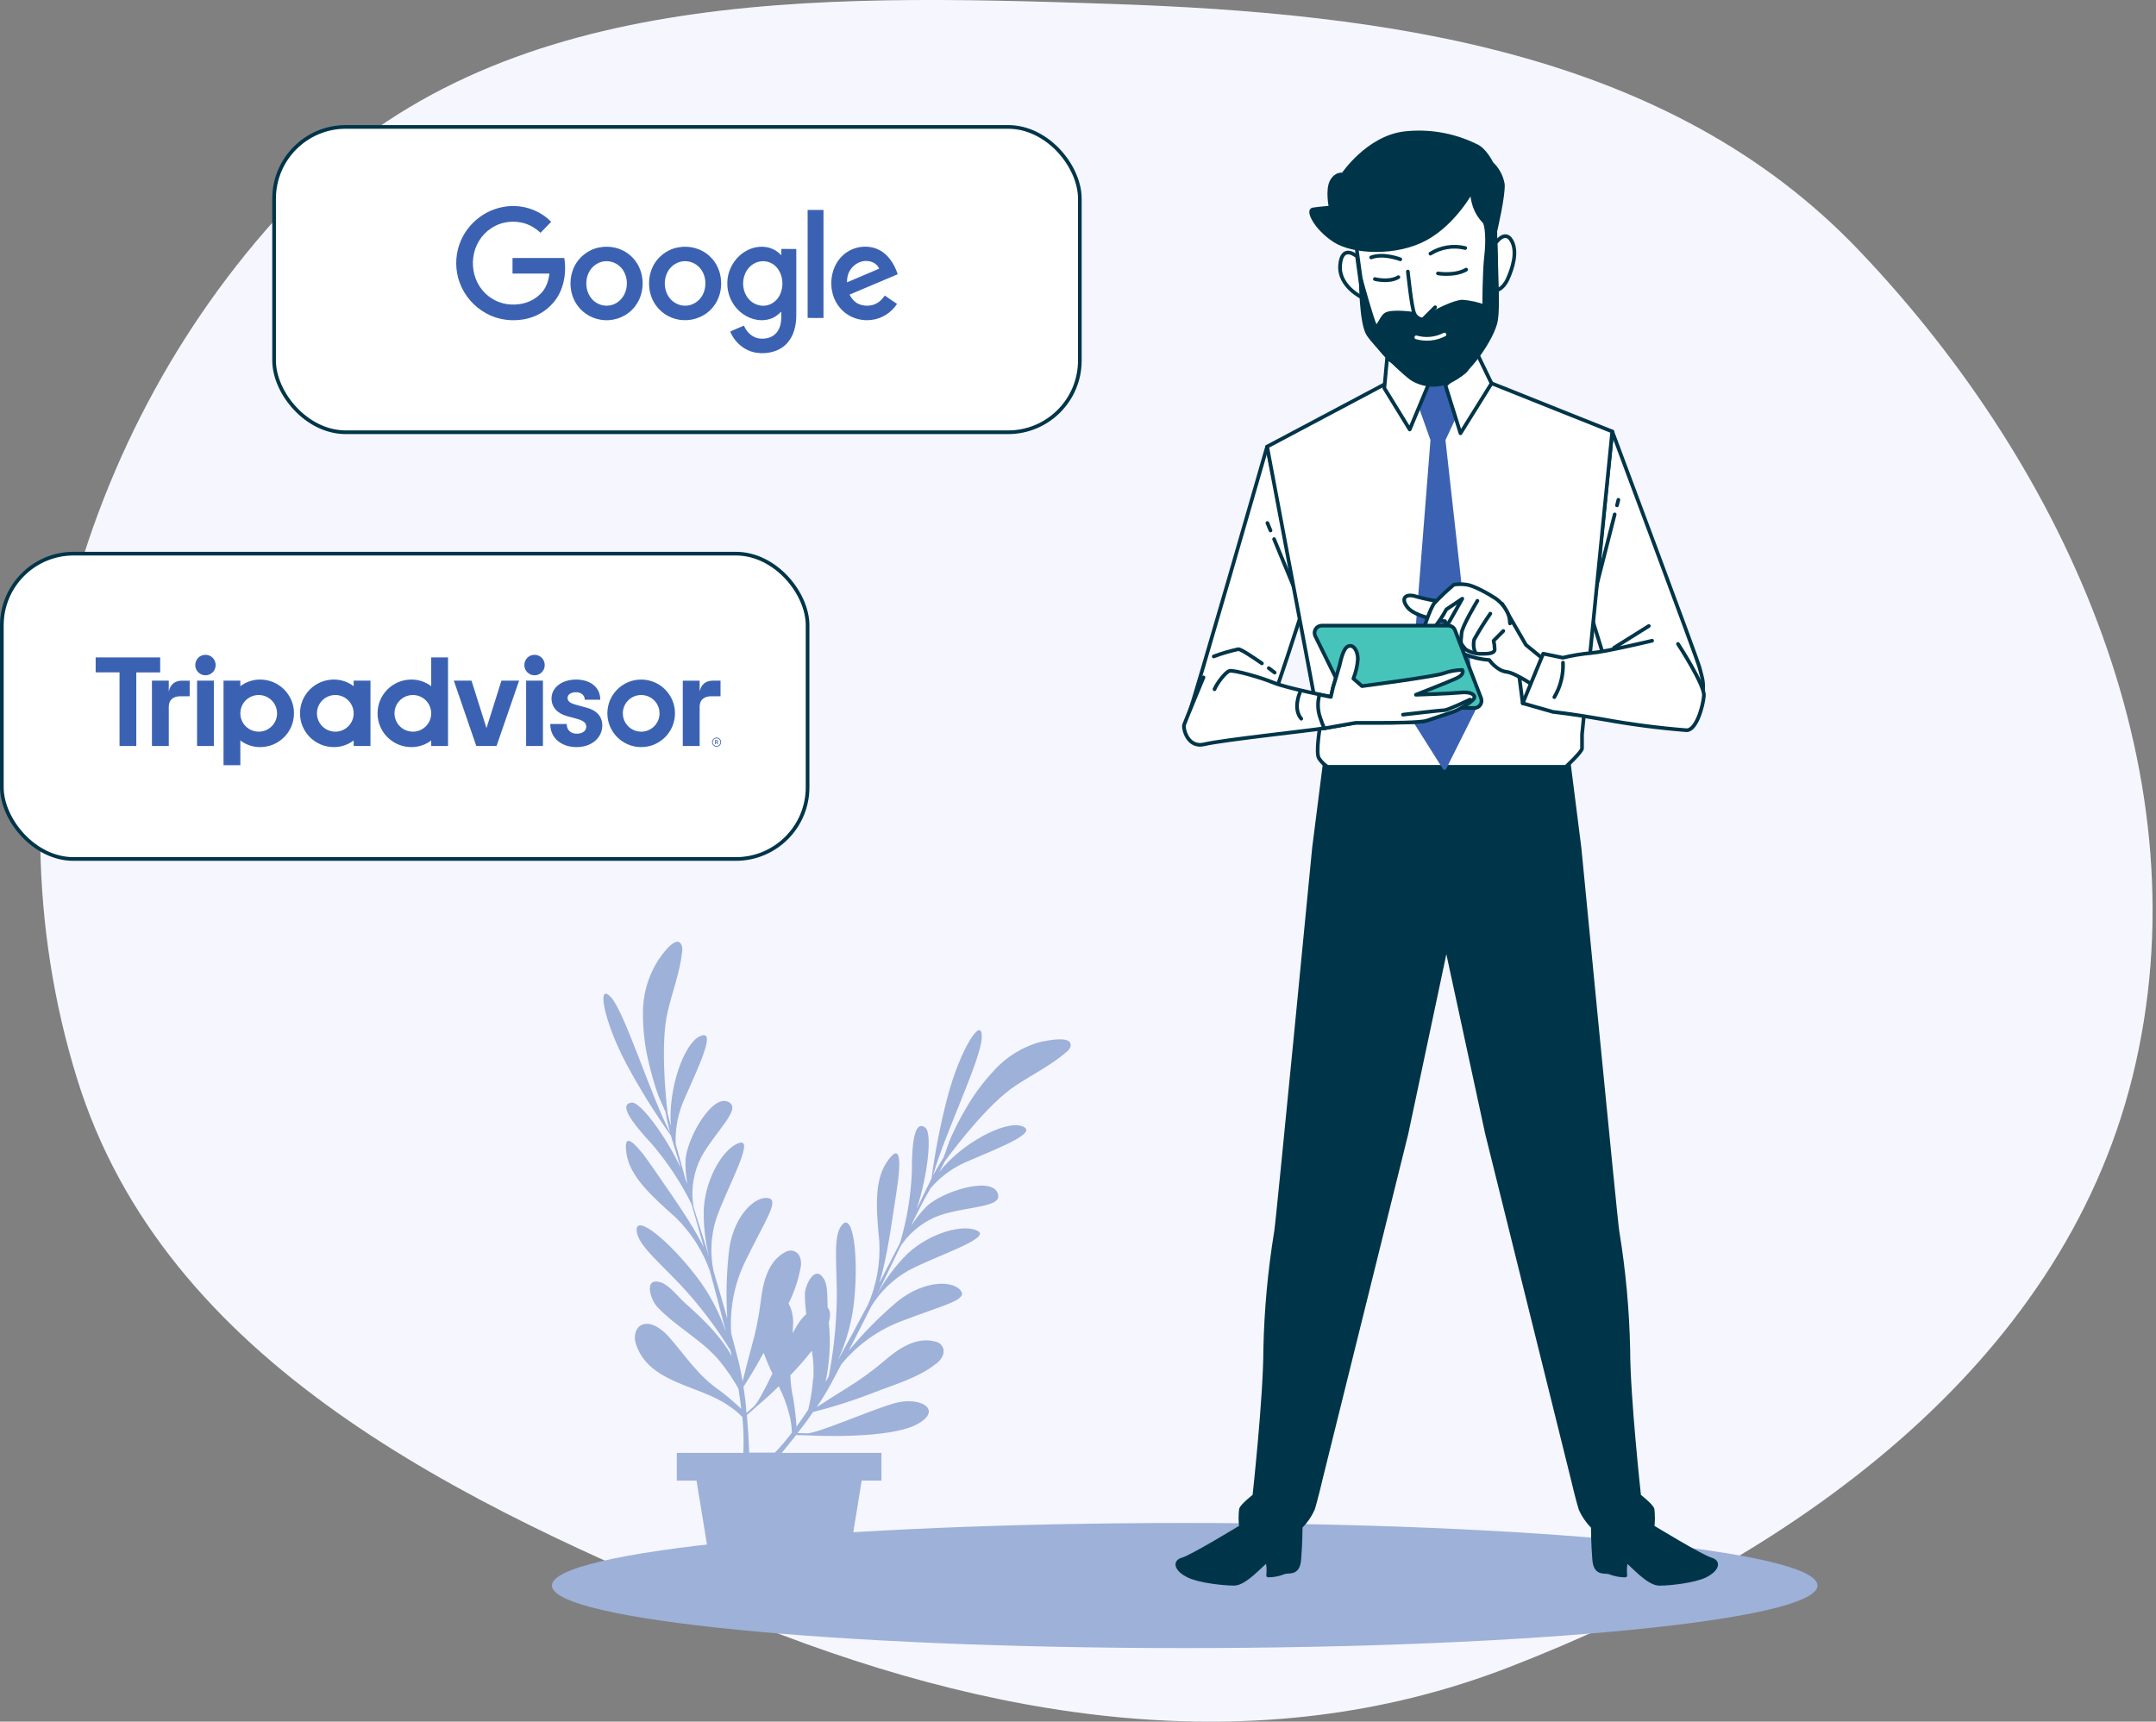 <?xml version="1.0" encoding="UTF-8"?> <svg xmlns="http://www.w3.org/2000/svg" width="293" height="234" viewBox="0 0 293 234" fill="none"><rect x="0" y="0" width="293" height="234" fill="#808080" stroke="none"/><path fill-rule="evenodd" clip-rule="evenodd" d="M150.87 0.528C188.441 1.789 226.769 6.896 252.633 34.035C281.306 64.121 299.765 106.059 289.811 146.317C280.004 185.98 243.28 211.813 205.016 226.622C170.634 239.928 134.141 233.777 100.045 219.76C62.495 204.322 22.485 185.262 10.486 146.645C-2.353 105.328 10.083 58.169 40.12 26.906C67.714 -1.815 110.955 -0.811 150.87 0.528Z" fill="#F5F5FF"></path><g opacity="0.1"><path fill-rule="evenodd" clip-rule="evenodd" d="M150.87 0.528C188.441 1.789 226.769 6.896 252.633 34.035C281.306 64.121 299.765 106.059 289.811 146.317C280.004 185.98 243.28 211.813 205.016 226.622C170.634 239.928 134.141 233.777 100.045 219.76C62.495 204.322 22.485 185.262 10.486 146.645C-2.353 105.328 10.083 58.169 40.12 26.906C67.714 -1.815 110.955 -0.811 150.87 0.528Z" fill="white"></path></g><path d="M161 224C208.496 224 247 220.194 247 215.5C247 210.806 208.496 207 161 207C113.504 207 75 210.806 75 215.5C75 220.194 113.504 224 161 224Z" fill="#9DB1D9"></path><path d="M232.5 211.941C231.214 211.577 224.582 207.524 224.582 207.524C224.676 206.727 224.676 205.923 224.582 205.127C224.394 204.575 222.762 203.307 222.762 203.307C222.762 203.307 221.288 189.861 221.288 183.412C221.177 178.04 220.684 172.683 219.813 167.381C219.631 166.647 214.656 115.244 214.656 115.244L212.999 102.163L196.617 102.97L180.235 102.163L178.573 115.244C178.573 115.244 173.598 166.647 173.416 167.381C172.548 172.683 172.055 178.04 171.941 183.412C171.941 189.861 170.467 203.307 170.467 203.307C170.467 203.307 168.81 204.599 168.647 205.127C168.55 205.923 168.55 206.728 168.647 207.524C168.647 207.524 162.009 211.577 160.723 211.941C159.436 212.305 159.982 213.415 161.457 214.155C162.931 214.895 166.25 215.259 167.724 215.259C169.199 215.259 171.407 212.681 171.972 212.311C172.536 211.941 172.342 214.131 172.342 214.131C173.034 214.133 173.721 214.007 174.368 213.761C175.102 213.391 176.395 214.131 176.577 211.941C176.759 209.75 176.765 207.524 176.765 207.524C177.457 206.831 178.019 206.019 178.421 205.127C178.791 204.023 179.525 200.88 179.525 200.88L191.132 154.088L196.557 128.501L202.09 154.094L213.697 200.886C213.697 200.886 214.437 204.023 214.801 205.133C215.205 206.026 215.769 206.838 216.464 207.53C216.464 207.53 216.464 209.738 216.646 211.947C216.828 214.155 218.12 213.421 218.855 213.767C219.502 214.013 220.189 214.139 220.881 214.137C220.881 214.137 220.699 211.922 221.251 212.317C221.803 212.711 224.018 215.266 225.498 215.266C226.979 215.266 230.292 214.895 231.766 214.161C233.24 213.427 233.793 212.311 232.5 211.941Z" fill="#003549" stroke="#003549" stroke-width="0.5" stroke-linecap="round" stroke-linejoin="round"></path><path d="M172.201 60.703C172.201 60.703 162.086 95.894 161.649 96.756C161.213 97.618 163.846 97.193 166.34 97.636C168.833 98.079 172.346 96.168 172.789 95.439C173.232 94.711 176.891 83.305 176.891 83.305L172.201 60.703Z" fill="white" stroke="#003549" stroke-width="0.5" stroke-linecap="round" stroke-linejoin="round"></path><path d="M172.663 72.105L172.238 71.086" stroke="#003549" stroke-width="0.5" stroke-linecap="round" stroke-linejoin="round"></path><path d="M175.976 80.125L173.148 73.275" stroke="#003549" stroke-width="0.5" stroke-linecap="round" stroke-linejoin="round"></path><path d="M172.426 90.81L173.227 91.417L172.426 90.81Z" fill="white"></path><path d="M172.426 90.81L173.227 91.417" stroke="#003549" stroke-width="0.5" stroke-linecap="round" stroke-linejoin="round"></path><path d="M164.945 89.221C166.038 88.81 167.16 88.479 168.301 88.232C168.64 88.232 170.212 89.276 171.492 90.161" fill="white"></path><path d="M164.945 89.221C166.038 88.81 167.16 88.479 168.301 88.232C168.64 88.232 170.212 89.276 171.492 90.161" stroke="#003549" stroke-width="0.5" stroke-linecap="round" stroke-linejoin="round"></path><path d="M219.104 58.653C219.104 58.653 230.681 89.597 230.972 90.75C231.263 91.903 231.579 92.655 231.415 93.972C231.251 95.288 229.213 96.168 228.776 96.168C228.339 96.168 225.135 94.117 223.794 93.535C222.453 92.952 218.516 91.041 218.516 91.041L216.465 84.427L219.104 58.653Z" fill="white" stroke="#003549" stroke-width="0.5" stroke-linecap="round" stroke-linejoin="round"></path><path d="M219.746 68.689L219.94 67.93" stroke="#003549" stroke-width="0.5" stroke-linecap="round" stroke-linejoin="round"></path><path d="M216.984 79.561L219.436 69.914" stroke="#003549" stroke-width="0.5" stroke-linecap="round" stroke-linejoin="round"></path><path d="M224.078 85.082L219.352 88.037" stroke="#003549" stroke-width="0.5" stroke-linecap="round" stroke-linejoin="round"></path><path d="M188.767 51.912L172.203 60.703L179.387 98.807C179.387 98.807 178.78 102.326 179.241 103.054C179.543 103.524 179.942 103.924 180.412 104.225H212.8C212.8 104.225 214.997 102.174 214.997 101.731V99.826L219.104 58.647L202.722 52.106L188.767 51.912Z" fill="white" stroke="#003549" stroke-width="0.5" stroke-linecap="round" stroke-linejoin="round"></path><path d="M192.475 53.647L194.654 59.781L191.711 97.102L196.31 104.389L200.272 96.465L196.183 59.781L198.743 54.284L195.036 50.195L192.475 53.647Z" fill="#3B62B2" stroke="#3B62B2" stroke-width="0.5" stroke-linecap="round" stroke-linejoin="round"></path><path d="M188.511 48.666L188.129 52.755L191.581 58.373L194.136 52.239L188.511 48.666Z" fill="white" stroke="#003549" stroke-width="0.5" stroke-linecap="round" stroke-linejoin="round"></path><path d="M196.434 52.368L198.478 58.89L202.701 52.113L200.784 48.151L196.434 52.368Z" fill="white" stroke="#003549" stroke-width="0.5" stroke-linecap="round" stroke-linejoin="round"></path><path d="M184.423 34.863C184.423 34.863 182.378 33.073 182.123 36.01C181.868 38.946 185.193 40.481 185.193 40.481L184.423 34.863Z" fill="white" stroke="#003549" stroke-width="0.5" stroke-linecap="round" stroke-linejoin="round"></path><path d="M203.23 33.073C203.23 33.073 204.505 31.155 205.403 32.684C206.301 34.213 205.53 36.519 204.893 37.927C204.256 39.334 203.358 39.462 203.358 39.462L203.23 33.073Z" fill="white" stroke="#003549" stroke-width="0.5" stroke-linecap="round" stroke-linejoin="round"></path><path d="M183.912 30.385C183.912 30.385 185.192 40.093 185.702 43.169C186.159 45.527 187.425 47.652 189.282 49.176C190.428 50.195 192.6 52.113 194.645 52.113C196.69 52.113 198.741 50.966 199.25 50.292C199.76 49.619 203.085 44.54 203.34 43.139C203.595 41.737 203.34 37.132 203.34 36.107C203.34 35.081 203.085 30.227 203.085 30.227C203.085 30.227 203.085 26.648 201.805 24.348C200.525 22.048 196.308 21.921 190.277 23.074C184.246 24.227 183.633 25.373 183.633 26.52C183.633 27.667 183.912 30.385 183.912 30.385Z" fill="white" stroke="#003549" stroke-width="0.5" stroke-linecap="round" stroke-linejoin="round"></path><path d="M195.418 37.162C195.418 37.162 197.718 37.544 199.253 36.646L195.418 37.162Z" fill="white"></path><path d="M195.418 37.162C195.418 37.162 197.718 37.544 199.253 36.646" stroke="#003549" stroke-width="0.5" stroke-linecap="round" stroke-linejoin="round"></path><path d="M186.848 37.927C186.848 37.927 188.759 38.437 190.039 37.672L186.848 37.927Z" fill="white"></path><path d="M186.848 37.927C186.848 37.927 188.759 38.437 190.039 37.672" stroke="#003549" stroke-width="0.5" stroke-linecap="round" stroke-linejoin="round"></path><path d="M194.391 34.474C195.088 34.036 195.866 33.743 196.679 33.612C197.492 33.48 198.323 33.514 199.123 33.71" fill="white"></path><path d="M194.391 34.474C195.088 34.036 195.866 33.743 196.679 33.612C197.492 33.48 198.323 33.514 199.123 33.71" stroke="#003549" stroke-width="0.5" stroke-linecap="round" stroke-linejoin="round"></path><path d="M190.302 35.245C190.302 35.245 188.002 34.347 186.34 34.99L190.302 35.245Z" fill="white"></path><path d="M190.302 35.245C190.302 35.245 188.002 34.347 186.34 34.99" stroke="#003549" stroke-width="0.5" stroke-linecap="round" stroke-linejoin="round"></path><path d="M200.017 25.913C200.017 25.913 197.717 30.258 193.755 32.43C189.793 34.602 183.914 34.347 181.359 32.684C178.805 31.022 177.652 28.595 178.416 28.468C179.181 28.34 180.843 28.213 180.843 28.213C180.843 28.213 180.334 25.786 180.977 24.633C181.62 23.48 182.506 23.741 182.506 23.741C182.506 23.741 185.831 18.754 190.818 18.117C194.147 17.731 197.516 18.308 200.526 19.779C201.806 20.289 202.704 22.206 202.704 22.206C203.506 22.954 204.043 23.942 204.233 25.021C204.361 26.55 203.214 31.41 203.214 31.41C203.214 31.41 203.341 41.252 203.341 43.169C203.341 45.086 200.017 50.322 197.462 51.603C196.643 52.065 195.718 52.308 194.777 52.308C193.837 52.308 192.912 52.065 192.092 51.603C191.073 51.093 186.984 47.004 185.958 45.469C184.933 43.934 184.939 37.927 184.939 37.927C184.939 37.927 186.468 43.551 186.856 44.188C187.245 44.825 187.621 43.297 188.258 42.787C188.895 42.277 191.201 42.526 192.22 42.653C193.239 42.781 194.01 42.914 194.519 42.653C195.029 42.392 197.59 40.997 198.767 40.997C199.769 41.08 200.757 41.294 201.703 41.634C201.703 41.634 201.703 37.035 201.958 34.863C202.213 32.691 202.086 30.616 201.703 30.13C201.135 29.548 200.698 28.851 200.423 28.085C200.183 27.385 200.046 26.653 200.017 25.913Z" fill="#003549" stroke="#003549" stroke-width="0.5" stroke-linecap="round" stroke-linejoin="round"></path><path d="M191.328 36.907C191.328 36.907 191.838 41.889 192.22 42.653C192.326 42.873 192.489 43.06 192.691 43.196C192.894 43.331 193.129 43.41 193.373 43.424L195.035 41.761" fill="white"></path><path d="M191.328 36.907C191.328 36.907 191.838 41.889 192.22 42.653C192.326 42.873 192.489 43.06 192.691 43.196C192.894 43.331 193.129 43.41 193.373 43.424L195.035 41.761" stroke="#003549" stroke-width="0.5" stroke-linecap="round" stroke-linejoin="round"></path><path d="M192.473 45.851C193.753 46.218 195.125 46.082 196.307 45.469" stroke="white" stroke-width="0.5" stroke-linecap="round" stroke-linejoin="round"></path><path d="M206.936 95.585L206.348 91.041L210.304 91.775L206.936 95.585Z" fill="white" stroke="#003549" stroke-width="0.5" stroke-linecap="round" stroke-linejoin="round"></path><path d="M196.088 81.807C194.858 81.654 193.641 81.408 192.447 81.073C191.131 80.636 190.251 81.224 191.276 82.541C192.302 83.857 195.948 84.428 196.385 84.428C196.385 84.428 197.113 88.238 199.17 88.972C200.199 89.382 201.286 89.63 202.392 89.706C202.392 89.706 203.417 91.169 204.734 91.314C206.051 91.46 209.133 93.662 209.133 93.662L210.601 90.289L207.373 87.65L204.151 82.08L201.075 81.054L198.436 80.18L196.088 81.807Z" fill="white" stroke="#003549" stroke-width="0.5" stroke-linecap="round" stroke-linejoin="round"></path><path d="M204.299 85.763L202.982 87.085C203.072 87.469 203.121 87.862 203.128 88.256C203.128 88.863 202.102 88.863 201.368 88.863C200.591 88.889 199.825 88.677 199.172 88.256C198.565 87.82 196.241 85.763 196.241 85.763L198.729 81.37L196.557 82.832C196.026 83.827 195.387 84.761 194.651 85.617C193.772 86.497 193.48 85.471 193.48 85.471C193.48 85.471 194.354 82.686 194.943 81.952C195.777 81.076 196.658 80.246 197.582 79.465C198.165 79.375 198.759 79.375 199.342 79.465C200.367 79.61 202.418 80.781 203.298 81.37C204.108 81.954 204.722 82.771 205.057 83.712C205.143 84.047 205.192 84.391 205.203 84.737" fill="white"></path><path d="M204.299 85.763L202.982 87.085C203.072 87.469 203.121 87.862 203.128 88.256C203.128 88.863 202.102 88.863 201.368 88.863C200.591 88.889 199.825 88.677 199.172 88.256C198.565 87.82 196.241 85.763 196.241 85.763L198.729 81.37L196.557 82.832C196.026 83.827 195.387 84.761 194.651 85.617C193.772 86.497 193.48 85.471 193.48 85.471C193.48 85.471 194.354 82.686 194.943 81.952C195.777 81.076 196.658 80.246 197.582 79.465C198.165 79.375 198.759 79.375 199.342 79.465C200.367 79.61 202.418 80.781 203.298 81.37C204.108 81.954 204.722 82.771 205.057 83.712C205.143 84.047 205.192 84.391 205.203 84.737" stroke="#003549" stroke-width="0.5" stroke-linecap="round" stroke-linejoin="round"></path><path d="M200.487 88.674C200.249 88.121 200.198 87.506 200.342 86.921C201.012 85.71 201.745 84.536 202.538 83.402" stroke="#003549" stroke-width="0.5" stroke-linecap="round" stroke-linejoin="round"></path><path d="M199.171 88.255C199.171 88.255 198.934 87.989 198.673 87.618C198.412 87.248 198.624 86.587 198.624 86.102C198.624 85.222 200.778 81.66 200.778 81.66" stroke="#003549" stroke-width="0.5" stroke-linecap="round" stroke-linejoin="round"></path><path d="M228.04 87.522C228.04 87.522 231.68 93.092 231.559 94.56C231.438 96.028 230.534 99.25 229.211 99.25C225.427 98.95 221.66 98.46 217.926 97.782C213.824 97.048 211.039 96.756 211.039 96.756L206.938 95.585L209.722 88.844L212.386 89.397C213.659 89.087 214.953 88.872 216.257 88.754C218.162 88.608 224.521 87.085 224.521 87.085" fill="white"></path><path d="M228.04 87.522C228.04 87.522 231.68 93.092 231.559 94.56C231.438 96.028 230.534 99.25 229.211 99.25C225.427 98.95 221.66 98.46 217.926 97.782C213.824 97.048 211.039 96.756 211.039 96.756L206.938 95.585L209.722 88.844L212.386 89.397C213.659 89.087 214.953 88.872 216.257 88.754C218.162 88.608 224.521 87.085 224.521 87.085" stroke="#003549" stroke-width="0.5" stroke-linecap="round" stroke-linejoin="round"></path><path d="M212.411 90.064C212.482 91.709 212.073 93.338 211.234 94.754" stroke="#003549" stroke-width="0.5" stroke-linecap="round" stroke-linejoin="round"></path><path d="M163.555 92.067C163.555 92.067 161.061 98.073 160.915 98.516C160.77 98.959 161.358 101.738 163.7 101.156C166.042 100.573 178.505 99.25 180.082 98.953L184.19 98.225H187.454C188.923 98.225 193.024 98.225 193.904 97.928L197.423 96.757C198.303 96.465 200.208 95.288 200.354 94.852C200.499 94.415 199.911 93.972 198.448 94.117C196.986 94.263 192.436 94.409 192.436 94.409C192.436 94.409 196.543 92.801 197.86 92.212C199.177 91.624 198.74 91.041 198.74 91.041C197.892 91.047 197.051 91.195 196.252 91.478C195.221 91.921 185.112 93.237 185.112 93.237L183.935 92.212C184.275 91.37 184.48 90.479 184.542 89.573C184.542 88.402 183.935 87.522 183.225 87.819C182.515 88.117 182.2 89.87 182.048 90.453C181.896 91.035 181.174 93.383 181.174 93.383L180.877 94.706C180.877 94.706 174.87 93.535 173.111 92.801C171.351 92.067 167.687 91.041 167.104 91.187C166.522 91.332 165.345 92.946 165.053 93.68" fill="white"></path><path d="M163.555 92.067C163.555 92.067 161.061 98.073 160.915 98.516C160.77 98.959 161.358 101.738 163.7 101.156C166.042 100.573 178.505 99.25 180.082 98.953L184.19 98.225H187.454C188.923 98.225 193.024 98.225 193.904 97.928L197.423 96.757C198.303 96.465 200.208 95.288 200.354 94.852C200.499 94.415 199.911 93.972 198.448 94.117C196.986 94.263 192.436 94.409 192.436 94.409C192.436 94.409 196.543 92.801 197.86 92.212C199.177 91.624 198.74 91.041 198.74 91.041C197.892 91.047 197.051 91.195 196.252 91.478C195.221 91.921 185.112 93.237 185.112 93.237L183.935 92.212C184.275 91.37 184.48 90.479 184.542 89.573C184.542 88.402 183.935 87.522 183.225 87.819C182.515 88.117 182.2 89.87 182.048 90.453C181.896 91.035 181.174 93.383 181.174 93.383L180.877 94.706C180.877 94.706 174.87 93.535 173.111 92.801C171.351 92.067 167.687 91.041 167.104 91.187C166.522 91.332 165.345 92.946 165.053 93.68" stroke="#003549" stroke-width="0.5" stroke-linecap="round" stroke-linejoin="round"></path><path d="M176.648 94.166C176.648 94.166 175.671 96.32 176.842 97.685" stroke="#003549" stroke-width="0.5" stroke-linecap="round" stroke-linejoin="round"></path><path d="M178.744 86.448L183.21 95.513C183.291 95.676 183.415 95.814 183.569 95.911C183.723 96.009 183.901 96.062 184.083 96.065L200.35 96.229C200.51 96.231 200.669 96.193 200.811 96.12C200.954 96.046 201.076 95.939 201.168 95.807C201.259 95.676 201.317 95.524 201.336 95.365C201.356 95.205 201.336 95.044 201.278 94.894L197.729 85.641C197.655 85.46 197.528 85.305 197.364 85.197C197.201 85.089 197.009 85.032 196.813 85.035H179.624C179.457 85.035 179.294 85.078 179.149 85.159C179.003 85.24 178.881 85.357 178.793 85.498C178.705 85.639 178.654 85.801 178.646 85.967C178.637 86.133 178.671 86.299 178.744 86.448Z" fill="#46C4BA" stroke="#003549" stroke-width="0.5" stroke-linecap="round" stroke-linejoin="round"></path><path d="M198.436 94.136C196.968 94.281 192.423 94.427 192.423 94.427C192.423 94.427 196.531 92.819 197.848 92.23C199.164 91.642 198.727 91.059 198.727 91.059C197.88 91.065 197.039 91.213 196.24 91.496C195.208 91.939 185.1 93.256 185.1 93.256L183.923 92.23C184.263 91.388 184.468 90.497 184.53 89.591C184.53 88.42 183.923 87.54 183.213 87.838C182.503 88.135 182.188 89.888 182.036 90.471C181.884 91.053 181.162 93.401 181.162 93.401L180.865 94.724L179.318 94.409C179.029 95.427 179.059 96.508 179.403 97.509C179.567 98.016 179.758 98.514 179.973 99.002L180.131 98.971L184.238 98.243H187.454C188.922 98.243 193.024 98.243 193.904 97.946L197.423 96.775C198.303 96.484 200.208 95.307 200.353 94.87C200.499 94.433 199.898 93.972 198.436 94.136Z" fill="white" stroke="#003549" stroke-width="0.5" stroke-linecap="round" stroke-linejoin="round"></path><path d="M199.783 95.082C199.783 95.082 196.75 96.526 196.307 96.526C195.864 96.526 190.664 97.133 190.664 97.133" stroke="#003549" stroke-width="0.5" stroke-linecap="round" stroke-linejoin="round"></path><path d="M141.473 141.6C139.001 142.254 136.774 143.618 135.066 145.521C133.572 147.117 132.273 148.884 131.195 150.785C130.466 151.987 129.861 153.234 129.278 154.495C128.899 155.319 128.607 156.347 128.25 157.287C127.732 158.125 127.215 158.985 126.792 159.787C128.337 154.211 133.353 143.947 133.418 141.031C133.52 137.853 130.503 142.576 128.782 149.05C127.82 152.71 127.09 156.428 126.595 160.181C126.42 160.516 126.267 160.83 126.129 161.129C125.815 161.777 125.283 162.878 124.576 164.321C126.129 159.583 126.69 153.963 125.757 153.263C124.401 152.257 123.913 154.721 123.92 159.284C123.787 162.543 123.251 165.773 122.324 168.899C121.471 170.583 120.516 172.442 119.495 174.403C120.567 170.991 121.186 166.078 121.77 162.397C122.622 157.039 122.258 155.37 120.523 157.943C118.788 160.516 119.065 164.248 119.502 168.812C119.65 171.729 119.121 174.64 117.957 177.319C116.652 179.797 115.267 182.363 113.868 184.885C115.055 182.3 115.806 179.537 116.091 176.706C116.696 170.518 115.901 164.832 114.465 166.443C113.029 168.054 113.882 172.362 113.693 177.603C113.589 180.785 113.23 183.954 112.621 187.08L112.184 187.852C112.76 185.191 112.912 182.455 112.636 179.746C112.92 178.711 112.818 178.048 112.475 177.734C112.424 176.568 112.519 174.818 112.023 173.922C110.77 171.684 109.399 174.695 109.384 175.883C109.386 176.792 109.449 177.701 109.574 178.602C109.086 179.056 108.664 179.576 108.32 180.147C108.131 180.468 107.934 180.818 107.722 181.204C107.722 180.832 107.766 180.431 107.781 180.074C107.846 179.065 107.635 178.056 107.168 177.158C107.921 175.656 108.463 174.056 108.779 172.406C108.926 171.859 108.888 171.28 108.67 170.758C108.598 170.597 108.494 170.452 108.365 170.331C108.237 170.21 108.085 170.116 107.92 170.053C107.755 169.991 107.579 169.962 107.402 169.968C107.226 169.974 107.052 170.014 106.891 170.087C106.814 170.124 106.738 170.166 106.665 170.211C104.289 171.473 103.655 174.505 103.378 176.94C103.117 179.04 102.693 181.116 102.109 183.15C101.621 184.98 101.191 186.635 100.914 187.787C100.725 186.558 100.467 185.341 100.141 184.142C99.871 183.143 99.616 182.181 99.368 181.226C99.14 177.849 99.801 174.471 101.286 171.429C104.1 165.641 106.133 162.914 104.202 162.82C102.27 162.725 99.42 165.736 99.019 170.503C98.717 173.392 98.656 176.301 98.836 179.2C98.217 177.013 97.605 174.891 96.97 172.763C96.48 170.412 96.6 167.975 97.32 165.685C98.647 161.755 102.612 154.75 100.528 155.326C98.443 155.902 95.935 159.926 95.651 164.212C95.575 166.452 95.821 168.69 96.38 170.86C95.928 169.373 95.442 167.828 94.922 166.224C94.703 165.495 94.47 164.766 94.244 164.037C94.253 163.906 94.233 163.774 94.186 163.651C93.895 161.436 94.295 159.186 95.33 157.207C97.328 153.62 101.038 150.537 98.851 149.713C96.664 148.889 93.362 154.721 93.165 157.637C93.121 158.746 93.209 159.857 93.427 160.946L93.158 160.268C92.684 158.592 92.225 156.937 91.824 155.472C91.737 153.308 92.172 151.156 93.092 149.195C95.046 144.72 97.524 139.61 94.995 140.907C92.954 141.964 90.752 147.993 91.182 153.088C91.015 152.417 90.854 151.849 90.73 151.382C90.402 148.466 89.775 141.6 90.73 137.532C91.357 134.806 92.385 132.218 92.698 129.411C92.762 129.1 92.739 128.778 92.633 128.478C91.948 126.787 89.717 130.082 89.382 130.621C88.02 132.792 87.323 135.313 87.377 137.875C87.379 140.058 87.638 142.233 88.15 144.355C88.461 145.711 88.838 147.052 89.28 148.379C89.557 149.232 90.052 150.187 90.431 151.113C90.621 152.082 90.832 153.066 91.058 153.948C88.383 148.773 84.993 137.845 83.098 135.622C81.006 133.238 82.019 138.786 85.154 144.654C86.956 148.006 88.967 151.242 91.175 154.342C91.277 154.706 91.379 155.071 91.481 155.355C91.693 156.04 92.057 157.214 92.524 158.752C90.395 154.254 86.998 149.735 85.839 149.859C84.17 150.048 85.496 152.184 88.609 155.516C90.722 157.986 92.522 160.709 93.967 163.622C94.492 165.444 95.068 167.441 95.658 169.57C94.105 166.348 91.204 162.331 89.097 159.248C86.065 154.75 84.658 153.773 85.147 156.835C85.635 159.897 88.398 162.426 91.831 165.48C93.918 167.523 95.509 170.017 96.482 172.77C97.211 175.467 97.94 178.288 98.669 181.095C97.773 178.392 96.439 175.855 94.718 173.587C90.927 168.637 86.466 165.028 86.517 167.179C86.568 169.329 90.125 171.91 93.581 175.846C95.677 178.237 97.571 180.797 99.245 183.5C99.317 183.777 99.383 184.062 99.449 184.339C97.903 181.503 95.432 179.192 93.034 177.049C92.188 176.276 90.913 174.651 89.826 174.301C87.392 173.528 88.441 176.663 89.243 177.537C91.846 180.38 95.512 182.137 97.918 185.133C98.825 186.259 99.637 187.459 100.345 188.72C100.513 189.704 100.637 190.622 100.739 191.483C99.816 190.608 98.844 189.782 97.823 189.004C94.907 187.029 93.18 184.31 90.913 181.714C90.235 180.942 89.083 179.98 87.997 179.928C86.451 179.863 85.992 181.481 86.451 182.757C88.237 188.013 94.958 188.246 98.902 190.98C99.621 191.44 100.287 191.981 100.885 192.591C101.052 194.213 101.096 195.846 101.016 197.475H91.977V201.243H94.659L96.846 214.656H114.917L117.104 201.243H119.787V197.475H106.235C106.855 196.702 107.518 195.929 108.189 195.047L111.047 195.135C111.047 195.135 120.982 195.565 124.627 193.582C128.272 191.599 125.021 189.718 121.529 190.732C118.037 191.745 111.185 194.814 109.669 194.814L108.386 194.777C109.115 193.852 109.844 192.897 110.485 191.92C113.221 191.232 115.911 190.375 118.54 189.354C121.39 188.224 124.729 187.313 127.157 185.396C127.628 185.085 127.986 184.63 128.177 184.098C128.288 183.76 128.261 183.391 128.101 183.073C127.941 182.755 127.662 182.513 127.324 182.4C127.246 182.373 127.165 182.354 127.084 182.341C124.481 181.612 121.944 183.42 120.122 185.009C118.518 186.367 116.812 187.601 115.019 188.698C113.408 189.689 111.965 190.622 110.988 191.257C111.717 190.185 112.373 189.113 112.935 188.071C113.423 187.153 113.897 186.278 114.341 185.425C116.488 182.813 119.276 180.803 122.433 179.593C128.44 177.275 131.771 176.677 130.451 175.285C129.132 173.893 124.955 174.148 121.412 177.363C119.216 179.267 117.182 181.352 115.333 183.595C116.39 181.554 117.381 179.6 118.365 177.618C119.617 175.562 121.374 173.861 123.468 172.675C127.113 170.722 134.782 168.302 132.879 167.303C130.976 166.304 126.384 167.522 123.264 170.467C121.677 172.054 120.327 173.861 119.255 175.832C119.94 174.425 120.64 172.974 121.376 171.458C121.689 170.787 122.032 170.102 122.382 169.388C122.455 169.278 122.535 169.176 122.601 169.06C123.901 167.243 125.732 165.873 127.842 165.138C131.713 163.877 136.589 164.154 135.525 162.04C134.461 159.926 128.075 161.952 125.939 163.957C125.154 164.744 124.459 165.617 123.869 166.559C123.964 166.341 124.058 166.107 124.146 165.874C124.919 164.329 125.691 162.783 126.464 161.5C127.871 159.854 129.657 158.576 131.669 157.775C136.152 155.844 141.459 153.795 138.718 153.015C136.531 152.388 130.772 155.29 127.623 159.313L128.454 157.768C130.204 155.399 134.432 149.954 137.931 147.614C140.249 146.061 142.764 144.851 144.892 143.014C145.126 142.839 145.316 142.612 145.446 142.35C146.015 140.572 142.159 141.476 141.473 141.6ZM101.031 188.494C101.614 187.604 102.642 185.964 103.779 183.858C104.129 184.818 104.528 185.759 104.974 186.679C103.925 188.866 102.962 190.717 102.408 191.198L101.446 192.044C101.38 190.892 101.213 189.711 101.045 188.523L101.031 188.494ZM107.591 194.756C106.886 195.693 106.126 196.589 105.317 197.438H101.818C101.767 195.98 101.665 194.238 101.497 192.335L103.648 190.44C103.648 190.44 104.588 189.667 105.834 188.421C106.446 189.623 106.92 190.889 107.249 192.197C107.481 193.05 107.606 193.93 107.62 194.814L107.591 194.756ZM110.507 187.313C110.404 188.758 110.18 190.192 109.836 191.599C109.29 192.437 108.75 193.196 108.24 193.917C108.196 192.62 107.846 190.272 107.81 190.112C107.57 189.062 107.438 187.989 107.416 186.912C108.445 185.853 109.419 184.741 110.332 183.581C110.539 184.823 110.61 186.084 110.544 187.342L110.507 187.313Z" fill="#9DB1D9"></path><rect x="37.25" y="17.25" width="109.5" height="41.5" rx="9.75" fill="white" stroke="#003549" stroke-width="0.5"></rect><rect x="0.25" y="75.25" width="109.5" height="41.5" rx="9.75" fill="white" stroke="#003549" stroke-width="0.5"></rect><g clip-path="url(#clip0)"><path d="M69.39 28.003H69.923C71.775 28.044 73.598 28.805 74.906 30.151C74.423 30.655 73.93 31.138 73.457 31.642C72.722 30.963 71.836 30.439 70.869 30.254C69.44 29.946 67.9 30.223 66.702 31.056C65.393 31.93 64.507 33.41 64.316 34.994C64.104 36.556 64.537 38.201 65.534 39.414C66.49 40.597 67.95 41.337 69.46 41.388C70.869 41.471 72.339 41.029 73.366 40.021C74.171 39.312 74.544 38.232 74.665 37.184C72.994 37.184 71.322 37.194 69.651 37.184V35.066H76.688C77.051 37.338 76.527 39.898 74.836 41.522C73.708 42.673 72.148 43.352 70.557 43.486C69.017 43.64 67.427 43.342 66.057 42.581C64.416 41.687 63.108 40.175 62.463 38.397C61.859 36.762 61.849 34.911 62.413 33.266C62.926 31.765 63.913 30.439 65.181 29.514C66.4 28.599 67.879 28.095 69.39 28.003Z" fill="#3B62B2"></path><path d="M109.758 28.536H111.912V43.218C111.197 43.218 110.473 43.228 109.758 43.207C109.768 38.324 109.758 33.43 109.758 28.536Z" fill="#3B62B2"></path><path d="M81.479 33.625C82.808 33.368 84.248 33.656 85.345 34.468C86.342 35.188 87.036 36.319 87.248 37.553C87.519 38.982 87.177 40.544 86.271 41.675C85.295 42.94 83.694 43.618 82.134 43.516C80.704 43.434 79.315 42.703 78.469 41.511C77.513 40.195 77.281 38.386 77.805 36.843C78.328 35.188 79.808 33.924 81.479 33.625ZM81.781 35.579C81.238 35.723 80.734 36.041 80.372 36.494C79.395 37.686 79.456 39.63 80.533 40.74C81.147 41.377 82.073 41.675 82.929 41.501C83.724 41.357 84.419 40.812 84.801 40.092C85.466 38.869 85.275 37.183 84.258 36.227C83.603 35.61 82.647 35.353 81.781 35.579Z" fill="#3B62B2"></path><path d="M92.152 33.626C93.672 33.327 95.333 33.759 96.471 34.849C98.323 36.545 98.524 39.722 96.944 41.675C95.987 42.909 94.437 43.588 92.907 43.516C91.447 43.475 90.008 42.734 89.142 41.511C88.165 40.164 87.954 38.314 88.508 36.741C89.061 35.137 90.511 33.913 92.152 33.626ZM92.454 35.579C91.91 35.723 91.407 36.042 91.044 36.484C90.078 37.656 90.118 39.568 91.155 40.688C91.769 41.357 92.726 41.686 93.612 41.501C94.397 41.346 95.102 40.812 95.484 40.092C96.138 38.858 95.947 37.172 94.92 36.216C94.266 35.599 93.31 35.353 92.454 35.579Z" fill="#3B62B2"></path><path d="M101.199 34.222C102.357 33.481 103.897 33.276 105.146 33.913C105.538 34.088 105.861 34.386 106.173 34.684C106.183 34.407 106.173 34.119 106.183 33.831C106.857 33.841 107.532 33.831 108.216 33.841V42.909C108.206 44.276 107.864 45.726 106.897 46.723C105.84 47.823 104.22 48.163 102.76 47.937C101.199 47.7 99.84 46.538 99.236 45.068C99.84 44.77 100.475 44.533 101.099 44.256C101.451 45.099 102.166 45.819 103.062 45.983C103.958 46.148 104.995 45.922 105.579 45.161C106.203 44.379 106.203 43.31 106.173 42.354C105.71 42.817 105.176 43.228 104.532 43.382C103.132 43.783 101.592 43.289 100.515 42.323C99.428 41.357 98.783 39.866 98.844 38.386C98.874 36.71 99.8 35.096 101.199 34.222ZM103.283 35.538C102.669 35.641 102.095 35.99 101.703 36.473C100.756 37.625 100.756 39.465 101.713 40.596C102.256 41.264 103.132 41.634 103.978 41.542C104.773 41.459 105.508 40.946 105.901 40.236C106.565 39.033 106.454 37.399 105.559 36.35C105.005 35.702 104.119 35.383 103.283 35.538Z" fill="#3B62B2"></path><path d="M114.499 34.746C115.707 33.595 117.57 33.204 119.12 33.81C120.59 34.376 121.526 35.805 121.999 37.275C119.814 38.2 117.64 39.115 115.455 40.041C115.757 40.627 116.221 41.161 116.845 41.377C117.721 41.696 118.767 41.583 119.502 40.987C119.794 40.76 120.026 40.462 120.247 40.174C120.801 40.555 121.355 40.925 121.908 41.305C121.123 42.508 119.804 43.351 118.385 43.485C116.814 43.68 115.143 43.063 114.127 41.809C112.455 39.835 112.616 36.525 114.499 34.746ZM115.576 36.648C115.234 37.152 115.093 37.769 115.103 38.375C116.563 37.758 118.023 37.142 119.482 36.514C119.241 35.939 118.657 35.589 118.063 35.497C117.106 35.322 116.11 35.846 115.576 36.648Z" fill="#3B62B2"></path></g><path d="M97.382 100.251C97.26 100.251 97.141 100.287 97.039 100.355C96.938 100.423 96.858 100.519 96.812 100.632C96.765 100.745 96.753 100.869 96.776 100.989C96.8 101.108 96.859 101.218 96.945 101.305C97.032 101.391 97.142 101.45 97.262 101.474C97.382 101.497 97.506 101.485 97.619 101.438C97.731 101.392 97.828 101.313 97.896 101.211C97.964 101.11 98 100.99 98 100.868C98 100.705 97.935 100.548 97.819 100.432C97.703 100.316 97.546 100.251 97.382 100.251ZM97.382 101.388C97.279 101.388 97.179 101.358 97.093 101.301C97.007 101.244 96.941 101.162 96.901 101.067C96.862 100.972 96.852 100.868 96.872 100.767C96.892 100.666 96.941 100.573 97.014 100.501C97.087 100.428 97.18 100.378 97.281 100.358C97.382 100.338 97.486 100.349 97.582 100.388C97.677 100.427 97.758 100.494 97.815 100.579C97.872 100.665 97.903 100.765 97.903 100.868C97.902 101.006 97.847 101.138 97.75 101.236C97.652 101.333 97.52 101.388 97.382 101.388ZM97.583 100.764C97.583 100.651 97.502 100.584 97.386 100.584H97.187V101.146H97.284V100.942H97.389L97.492 101.146H97.596L97.484 100.923C97.514 100.91 97.541 100.887 97.558 100.859C97.576 100.83 97.585 100.797 97.583 100.764ZM97.381 100.856H97.286V100.67H97.381C97.446 100.67 97.485 100.703 97.485 100.764C97.485 100.824 97.446 100.856 97.381 100.856ZM22.938 94.005V92.513H20.648V101.394H22.938V96.069C22.938 95.104 23.559 94.632 24.524 94.632H25.777V92.514H24.706C23.868 92.513 23.139 92.95 22.938 94.005ZM27.923 89C27.14 89 26.538 89.619 26.538 90.401C26.538 90.583 26.574 90.763 26.644 90.931C26.713 91.099 26.815 91.251 26.944 91.379C27.073 91.508 27.225 91.61 27.393 91.679C27.561 91.749 27.741 91.784 27.923 91.784C28.105 91.784 28.285 91.749 28.453 91.679C28.621 91.61 28.773 91.508 28.902 91.379C29.031 91.251 29.133 91.099 29.202 90.931C29.272 90.763 29.308 90.583 29.308 90.401C29.308 89.619 28.707 89 27.924 89H27.923ZM26.779 101.394H29.064V92.513H26.781L26.779 101.394ZM39.953 96.953C39.953 99.489 37.896 101.544 35.358 101.544C34.384 101.548 33.437 101.231 32.662 100.642V104H30.377V92.513H32.662V93.264C33.438 92.675 34.386 92.359 35.36 92.363C37.897 92.363 39.955 94.418 39.955 96.953H39.953ZM37.653 96.953C37.653 96.46 37.506 95.978 37.232 95.568C36.958 95.158 36.568 94.838 36.112 94.65C35.656 94.461 35.154 94.411 34.669 94.508C34.185 94.604 33.74 94.841 33.391 95.19C33.042 95.539 32.804 95.983 32.708 96.467C32.612 96.951 32.661 97.452 32.85 97.908C33.039 98.364 33.359 98.753 33.77 99.027C34.18 99.301 34.663 99.447 35.157 99.447C35.485 99.447 35.809 99.383 36.112 99.258C36.415 99.132 36.691 98.949 36.923 98.717C37.154 98.486 37.339 98.211 37.464 97.908C37.59 97.605 37.654 97.281 37.654 96.953H37.653ZM79.682 96.174L78.348 95.809C77.471 95.581 77.13 95.312 77.13 94.849C77.13 94.397 77.611 94.082 78.299 94.082C78.954 94.082 79.467 94.51 79.467 95.058V95.107H81.573V95.058C81.573 93.446 80.258 92.363 78.299 92.363C76.359 92.363 74.951 93.445 74.951 94.936C74.951 96.096 75.721 96.969 77.064 97.333L78.341 97.68C79.31 97.948 79.672 98.246 79.672 98.78C79.672 99.343 79.15 99.721 78.374 99.721C77.565 99.721 77.022 99.21 77.022 98.449V98.4H74.784V98.449C74.784 100.271 76.253 101.544 78.355 101.544C80.381 101.544 81.851 100.302 81.851 98.589C81.852 97.751 81.475 96.652 79.684 96.174H79.682ZM48.062 92.513H50.347V101.394H48.062V100.642C47.287 101.231 46.339 101.547 45.365 101.543C42.827 101.543 40.77 99.488 40.77 96.953C40.77 94.417 42.827 92.362 45.365 92.362C46.339 92.358 47.287 92.674 48.062 93.263V92.513ZM48.062 96.954C48.062 96.46 47.916 95.978 47.642 95.568C47.367 95.158 46.977 94.839 46.521 94.65C46.065 94.461 45.563 94.412 45.079 94.508C44.595 94.604 44.15 94.842 43.801 95.191C43.452 95.54 43.214 95.984 43.118 96.468C43.022 96.951 43.071 97.453 43.26 97.908C43.449 98.364 43.769 98.753 44.179 99.027C44.59 99.301 45.072 99.448 45.566 99.448C45.894 99.448 46.219 99.383 46.522 99.258C46.825 99.133 47.1 98.949 47.332 98.717C47.564 98.486 47.748 98.211 47.874 97.908C47.999 97.605 48.064 97.281 48.064 96.953L48.062 96.954ZM58.602 89.352H60.887V101.394H58.602V100.642C57.827 101.231 56.879 101.547 55.905 101.543C53.367 101.543 51.309 99.488 51.309 96.953C51.309 94.417 53.367 92.362 55.905 92.362C56.879 92.358 57.827 92.674 58.602 93.263V89.352ZM58.602 96.953C58.602 96.46 58.456 95.978 58.181 95.568C57.907 95.158 57.517 94.838 57.061 94.65C56.605 94.461 56.103 94.411 55.619 94.508C55.135 94.604 54.69 94.841 54.341 95.19C53.992 95.539 53.754 95.983 53.658 96.467C53.561 96.951 53.611 97.452 53.8 97.908C53.989 98.363 54.309 98.753 54.719 99.027C55.13 99.301 55.612 99.447 56.106 99.447C56.434 99.447 56.758 99.383 57.061 99.257C57.364 99.132 57.639 98.948 57.871 98.717C58.103 98.485 58.287 98.21 58.412 97.908C58.538 97.605 58.602 97.281 58.602 96.953H58.602ZM71.501 101.394H73.786V92.513H71.501V101.394ZM72.644 89C71.861 89 71.26 89.619 71.26 90.401C71.26 90.768 71.406 91.12 71.665 91.379C71.925 91.639 72.277 91.784 72.644 91.784C73.012 91.784 73.364 91.639 73.624 91.379C73.883 91.12 74.029 90.768 74.029 90.401C74.029 89.619 73.427 89 72.644 89H72.644ZM91.731 96.953C91.731 99.489 89.674 101.544 87.136 101.544C84.599 101.544 82.541 99.489 82.541 96.953C82.541 94.418 84.599 92.363 87.136 92.363C89.674 92.363 91.731 94.418 91.731 96.953H91.731ZM89.632 96.953C89.632 96.46 89.486 95.978 89.212 95.568C88.938 95.158 88.548 94.838 88.091 94.65C87.635 94.461 87.133 94.411 86.649 94.508C86.165 94.604 85.72 94.841 85.371 95.19C85.022 95.539 84.784 95.983 84.688 96.467C84.592 96.951 84.641 97.452 84.83 97.908C85.019 98.363 85.339 98.753 85.749 99.027C86.16 99.301 86.643 99.447 87.136 99.447C87.464 99.447 87.789 99.383 88.091 99.257C88.394 99.132 88.669 98.948 88.901 98.717C89.133 98.485 89.317 98.21 89.442 97.908C89.568 97.605 89.632 97.281 89.632 96.953H89.632ZM21.77 89.352H13V91.388H16.245V101.393H18.523V91.389H21.768L21.77 89.352ZM66.113 98.962L64.078 92.513H61.677L64.727 101.394H67.478L70.545 92.513H68.144L66.113 98.962ZM95.082 94.006V92.514H92.789V101.394H95.081V96.069C95.081 95.104 95.7 94.631 96.666 94.631H97.919V92.513H96.848C96.009 92.513 95.281 92.95 95.08 94.005L95.082 94.006Z" fill="#3B62B2"></path><defs><clipPath id="clip0"><rect width="60" height="20" fill="white" transform="translate(62 28)"></rect></clipPath></defs></svg> 